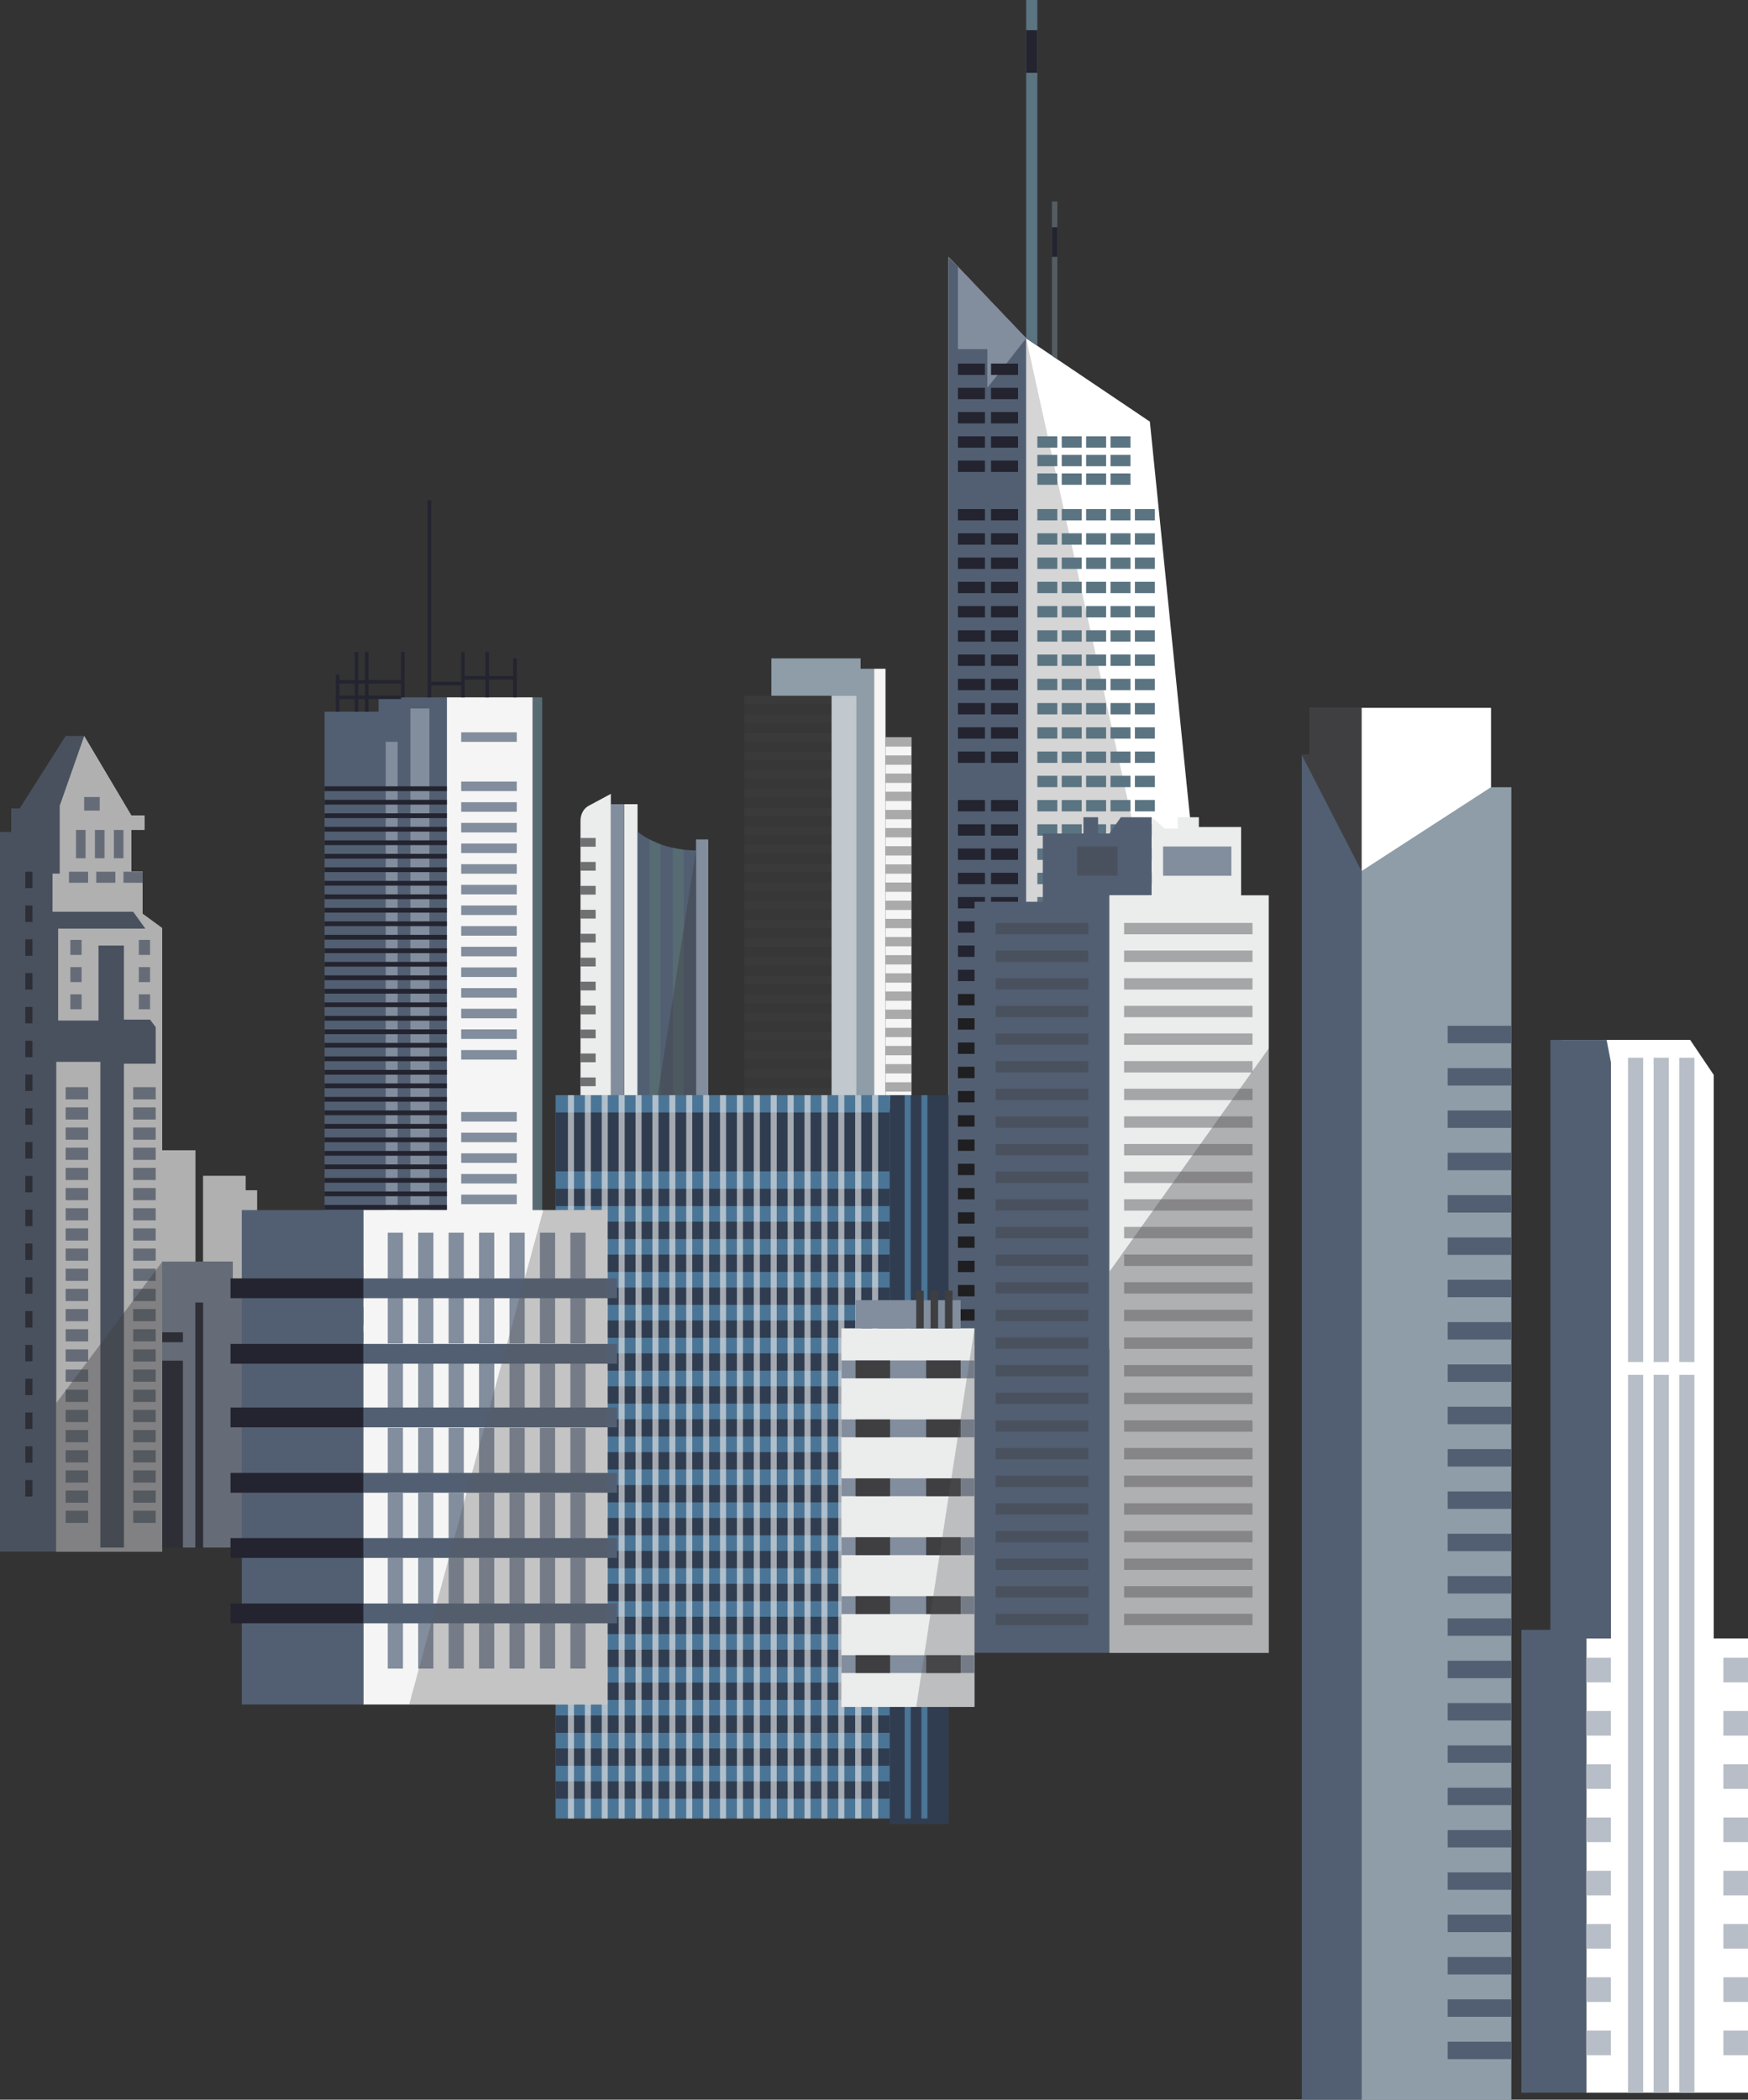 <svg xmlns="http://www.w3.org/2000/svg" viewBox="0 0 2762.1 3317.3"><rect x="0" y="0" width="2762.1" height="3317.3" fill="#333333" stroke="none"/><defs><style>.cls-1{isolation:isolate;}.cls-2{fill:#fff;}.cls-3{fill:#afb0b2;opacity:0.52;}.cls-4{fill:#525f72;}.cls-5{fill:#828d9d;}.cls-6{fill:#5b7482;}.cls-11,.cls-7{fill:#3f3f41;}.cls-8{fill:#232430;}.cls-9{fill:#1f1e21;}.cls-10{fill:#545d63;}.cls-11,.cls-24,.cls-25{opacity:0.41;}.cls-11,.cls-23,.cls-24,.cls-25{mix-blend-mode:multiply;}.cls-12{fill:#f5f5f5;}.cls-13{fill:#8e9da7;}.cls-14{fill:#c1c8ce;}.cls-15,.cls-22{fill:#ebecec;}.cls-16{fill:#566c72;}.cls-17{fill:#6f7071;}.cls-18{fill:#858687;}.cls-19{fill:#2c1d39;}.cls-20{fill:#303d51;}.cls-21{fill:#4b7596;}.cls-22{opacity:0.62;}.cls-23,.cls-25{fill:#58595a;}.cls-23{opacity:0.31;}.cls-26{fill:#b8bec7;}</style></defs><title>03</title><g class="cls-1"><g id="Capa_2" data-name="Capa 2"><g id="_30" data-name="30"><polygon class="cls-2" points="1498.84 405.87 1498.84 2131.03 1965.54 2131.03 1816.95 666.14 1621.5 534.51 1498.84 405.87"/><polygon class="cls-3" points="1621.5 534.51 1972.6 2131.03 1621.5 2131.03 1621.5 534.51"/><polygon class="cls-4" points="1621.5 534.51 1621.5 2131.03 1498.84 2131.03 1498.84 405.87 1621.5 534.51"/><polygon class="cls-5" points="1513.65 421.4 1513.65 551.6 1560.17 551.6 1560.17 612.71 1621.5 534.51 1513.65 421.4"/><rect class="cls-6" x="1639.17" y="689.33" width="31.55" height="17.95"/><rect class="cls-6" x="1677.7" y="689.33" width="31.55" height="17.95"/><rect class="cls-6" x="1716.24" y="689.33" width="31.55" height="17.95"/><rect class="cls-6" x="1754.77" y="689.33" width="31.55" height="17.95"/><rect class="cls-6" x="1639.17" y="718.66" width="31.55" height="17.95"/><rect class="cls-6" x="1677.7" y="718.66" width="31.55" height="17.95"/><rect class="cls-6" x="1716.24" y="718.66" width="31.55" height="17.95"/><rect class="cls-6" x="1754.77" y="718.66" width="31.55" height="17.95"/><rect class="cls-6" x="1639.17" y="748" width="31.55" height="17.95"/><rect class="cls-6" x="1677.7" y="748" width="31.55" height="17.95"/><rect class="cls-6" x="1716.24" y="748" width="31.55" height="17.95"/><rect class="cls-6" x="1754.77" y="748" width="31.55" height="17.95"/><rect class="cls-6" x="1639.17" y="804.26" width="31.55" height="17.95"/><rect class="cls-6" x="1677.7" y="804.26" width="31.55" height="17.95"/><rect class="cls-6" x="1716.24" y="804.26" width="31.55" height="17.95"/><rect class="cls-6" x="1754.77" y="804.26" width="31.55" height="17.95"/><rect class="cls-6" x="1793.31" y="804.26" width="31.55" height="17.95"/><rect class="cls-6" x="1639.17" y="842.57" width="31.55" height="17.95"/><rect class="cls-6" x="1677.7" y="842.57" width="31.55" height="17.95"/><rect class="cls-6" x="1716.24" y="842.57" width="31.55" height="17.95"/><rect class="cls-6" x="1754.77" y="842.57" width="31.55" height="17.95"/><rect class="cls-6" x="1793.31" y="842.57" width="31.55" height="17.95"/><rect class="cls-6" x="1639.17" y="880.88" width="31.55" height="17.95"/><rect class="cls-6" x="1677.7" y="880.88" width="31.55" height="17.95"/><rect class="cls-6" x="1716.24" y="880.88" width="31.55" height="17.95"/><rect class="cls-6" x="1754.77" y="880.88" width="31.55" height="17.95"/><rect class="cls-6" x="1793.31" y="880.88" width="31.55" height="17.95"/><rect class="cls-6" x="1639.17" y="919.19" width="31.55" height="17.95"/><rect class="cls-6" x="1677.7" y="919.19" width="31.55" height="17.95"/><rect class="cls-6" x="1716.24" y="919.19" width="31.55" height="17.95"/><rect class="cls-6" x="1754.77" y="919.19" width="31.55" height="17.95"/><rect class="cls-6" x="1793.31" y="919.19" width="31.55" height="17.95"/><rect class="cls-6" x="1639.17" y="957.5" width="31.55" height="17.95"/><rect class="cls-6" x="1677.7" y="957.5" width="31.55" height="17.95"/><rect class="cls-6" x="1716.24" y="957.5" width="31.55" height="17.95"/><rect class="cls-6" x="1754.77" y="957.5" width="31.55" height="17.95"/><rect class="cls-6" x="1793.31" y="957.5" width="31.55" height="17.95"/><rect class="cls-6" x="1639.17" y="995.81" width="31.55" height="17.95"/><rect class="cls-6" x="1677.7" y="995.81" width="31.55" height="17.95"/><rect class="cls-6" x="1716.24" y="995.81" width="31.55" height="17.95"/><rect class="cls-6" x="1754.77" y="995.81" width="31.55" height="17.95"/><rect class="cls-6" x="1793.31" y="995.81" width="31.55" height="17.95"/><rect class="cls-6" x="1639.17" y="1034.12" width="31.55" height="17.95"/><rect class="cls-6" x="1677.7" y="1034.12" width="31.55" height="17.95"/><rect class="cls-6" x="1716.24" y="1034.12" width="31.55" height="17.95"/><rect class="cls-6" x="1754.77" y="1034.12" width="31.55" height="17.95"/><rect class="cls-6" x="1793.31" y="1034.12" width="31.55" height="17.95"/><rect class="cls-6" x="1639.17" y="1072.43" width="31.55" height="17.95"/><rect class="cls-6" x="1677.7" y="1072.43" width="31.55" height="17.95"/><rect class="cls-6" x="1716.24" y="1072.43" width="31.55" height="17.95"/><rect class="cls-6" x="1754.77" y="1072.43" width="31.55" height="17.95"/><rect class="cls-6" x="1793.31" y="1072.43" width="31.55" height="17.95"/><rect class="cls-6" x="1639.17" y="1110.74" width="31.55" height="17.95"/><rect class="cls-6" x="1677.7" y="1110.74" width="31.55" height="17.95"/><rect class="cls-6" x="1716.24" y="1110.74" width="31.55" height="17.95"/><rect class="cls-6" x="1754.77" y="1110.74" width="31.55" height="17.95"/><rect class="cls-6" x="1793.31" y="1110.74" width="31.55" height="17.95"/><rect class="cls-6" x="1639.17" y="1149.05" width="31.55" height="17.95"/><rect class="cls-6" x="1677.7" y="1149.05" width="31.55" height="17.95"/><rect class="cls-6" x="1716.24" y="1149.05" width="31.55" height="17.95"/><rect class="cls-6" x="1754.77" y="1149.05" width="31.55" height="17.95"/><rect class="cls-6" x="1793.31" y="1149.05" width="31.55" height="17.95"/><rect class="cls-6" x="1639.17" y="1187.36" width="31.55" height="17.95"/><rect class="cls-6" x="1677.7" y="1187.36" width="31.55" height="17.95"/><rect class="cls-6" x="1716.24" y="1187.36" width="31.55" height="17.95"/><rect class="cls-6" x="1754.77" y="1187.36" width="31.55" height="17.95"/><rect class="cls-6" x="1793.31" y="1187.36" width="31.55" height="17.95"/><rect class="cls-6" x="1639.17" y="1225.67" width="31.55" height="17.95"/><rect class="cls-6" x="1677.7" y="1225.67" width="31.55" height="17.95"/><rect class="cls-6" x="1716.24" y="1225.67" width="31.55" height="17.95"/><rect class="cls-6" x="1754.77" y="1225.67" width="31.55" height="17.95"/><rect class="cls-6" x="1793.31" y="1225.67" width="31.55" height="17.95"/><rect class="cls-6" x="1639.17" y="1263.98" width="31.55" height="17.95"/><rect class="cls-6" x="1677.7" y="1263.98" width="31.55" height="17.95"/><rect class="cls-6" x="1716.24" y="1263.98" width="31.55" height="17.95"/><rect class="cls-6" x="1754.77" y="1263.98" width="31.55" height="17.95"/><rect class="cls-6" x="1793.31" y="1263.98" width="31.55" height="17.95"/><rect class="cls-6" x="1639.17" y="1302.29" width="31.55" height="17.95"/><rect class="cls-6" x="1677.7" y="1302.29" width="31.55" height="17.95"/><rect class="cls-6" x="1716.24" y="1302.29" width="31.55" height="17.95"/><rect class="cls-6" x="1754.77" y="1302.29" width="31.55" height="17.95"/><rect class="cls-6" x="1793.31" y="1302.29" width="31.55" height="17.95"/><rect class="cls-6" x="1639.17" y="1340.6" width="31.55" height="17.95"/><rect class="cls-6" x="1677.7" y="1340.6" width="31.55" height="17.95"/><rect class="cls-6" x="1716.24" y="1340.6" width="31.55" height="17.95"/><rect class="cls-6" x="1754.77" y="1340.6" width="31.55" height="17.95"/><rect class="cls-6" x="1793.31" y="1340.6" width="31.55" height="17.95"/><rect class="cls-6" x="1639.17" y="1378.92" width="31.55" height="17.95"/><rect class="cls-6" x="1677.7" y="1378.92" width="31.55" height="17.95"/><rect class="cls-6" x="1716.24" y="1378.92" width="31.55" height="17.95"/><rect class="cls-6" x="1754.77" y="1378.92" width="31.55" height="17.95"/><rect class="cls-7" x="1793.31" y="1378.92" width="31.55" height="17.95"/><rect class="cls-6" x="1639.17" y="1417.23" width="31.55" height="17.95"/><rect class="cls-6" x="1677.7" y="1417.23" width="31.55" height="17.95"/><rect class="cls-6" x="1716.24" y="1417.23" width="31.55" height="17.95"/><rect class="cls-6" x="1754.77" y="1417.23" width="31.55" height="17.95"/><rect class="cls-7" x="1793.31" y="1417.23" width="31.55" height="17.95"/><rect class="cls-6" x="1639.17" y="1455.54" width="31.55" height="17.95"/><rect class="cls-6" x="1677.7" y="1455.54" width="31.55" height="17.95"/><rect class="cls-6" x="1716.24" y="1455.54" width="31.55" height="17.95"/><rect class="cls-6" x="1754.77" y="1455.54" width="31.55" height="17.95"/><rect class="cls-7" x="1793.31" y="1455.54" width="31.55" height="17.95"/><rect class="cls-6" x="1639.17" y="1493.85" width="31.55" height="17.95"/><rect class="cls-6" x="1677.7" y="1493.85" width="31.55" height="17.95"/><rect class="cls-6" x="1716.24" y="1493.85" width="31.55" height="17.95"/><rect class="cls-6" x="1754.77" y="1493.85" width="31.55" height="17.95"/><rect class="cls-7" x="1793.31" y="1493.85" width="31.55" height="17.95"/><rect class="cls-6" x="1639.17" y="1532.16" width="31.55" height="17.95"/><rect class="cls-6" x="1677.7" y="1532.16" width="31.55" height="17.95"/><rect class="cls-6" x="1716.24" y="1532.16" width="31.55" height="17.95"/><rect class="cls-6" x="1754.77" y="1532.16" width="31.55" height="17.95"/><rect class="cls-7" x="1793.31" y="1532.16" width="31.55" height="17.95"/><rect class="cls-7" x="1639.17" y="1570.47" width="31.55" height="17.95"/><rect class="cls-7" x="1677.7" y="1570.47" width="31.55" height="17.95"/><rect class="cls-7" x="1716.24" y="1570.47" width="31.55" height="17.95"/><rect class="cls-7" x="1754.77" y="1570.47" width="31.55" height="17.95"/><rect class="cls-7" x="1793.31" y="1570.47" width="31.55" height="17.95"/><rect class="cls-7" x="1639.17" y="1608.78" width="31.55" height="17.95"/><rect class="cls-7" x="1677.7" y="1608.78" width="31.55" height="17.95"/><rect class="cls-7" x="1716.24" y="1608.78" width="31.55" height="17.95"/><rect class="cls-7" x="1754.77" y="1608.78" width="31.55" height="17.95"/><rect class="cls-7" x="1793.31" y="1608.78" width="31.55" height="17.95"/><rect class="cls-7" x="1639.17" y="1647.09" width="31.55" height="17.95"/><rect class="cls-7" x="1677.7" y="1647.09" width="31.55" height="17.95"/><rect class="cls-7" x="1716.24" y="1647.09" width="31.55" height="17.95"/><rect class="cls-7" x="1754.77" y="1647.09" width="31.55" height="17.95"/><rect class="cls-7" x="1793.31" y="1647.09" width="31.55" height="17.95"/><rect class="cls-7" x="1639.17" y="1685.4" width="31.55" height="17.95"/><rect class="cls-7" x="1677.7" y="1685.4" width="31.55" height="17.95"/><rect class="cls-7" x="1716.24" y="1685.4" width="31.55" height="17.95"/><rect class="cls-7" x="1754.77" y="1685.4" width="31.55" height="17.95"/><rect class="cls-7" x="1793.31" y="1685.4" width="31.55" height="17.95"/><rect class="cls-7" x="1639.17" y="1723.71" width="31.55" height="17.95"/><rect class="cls-7" x="1677.7" y="1723.71" width="31.55" height="17.95"/><rect class="cls-7" x="1716.24" y="1723.71" width="31.55" height="17.95"/><rect class="cls-7" x="1754.77" y="1723.71" width="31.55" height="17.95"/><rect class="cls-7" x="1793.31" y="1723.71" width="31.55" height="17.95"/><rect class="cls-7" x="1639.17" y="1762.02" width="31.55" height="17.95"/><rect class="cls-7" x="1677.7" y="1762.02" width="31.55" height="17.95"/><rect class="cls-7" x="1716.24" y="1762.02" width="31.55" height="17.95"/><rect class="cls-7" x="1754.77" y="1762.02" width="31.55" height="17.95"/><rect class="cls-7" x="1793.31" y="1762.02" width="31.55" height="17.95"/><rect class="cls-7" x="1639.17" y="1800.33" width="31.55" height="17.95"/><rect class="cls-7" x="1677.7" y="1800.33" width="31.55" height="17.95"/><rect class="cls-7" x="1716.24" y="1800.33" width="31.55" height="17.95"/><rect class="cls-7" x="1754.77" y="1800.33" width="31.55" height="17.95"/><rect class="cls-7" x="1793.31" y="1800.33" width="31.55" height="17.95"/><rect class="cls-7" x="1639.17" y="1838.64" width="31.55" height="17.95"/><rect class="cls-7" x="1677.7" y="1838.64" width="31.55" height="17.95"/><rect class="cls-7" x="1716.24" y="1838.64" width="31.55" height="17.95"/><rect class="cls-7" x="1754.77" y="1838.64" width="31.55" height="17.95"/><rect class="cls-7" x="1793.31" y="1838.64" width="31.55" height="17.95"/><rect class="cls-7" x="1639.17" y="1876.95" width="31.55" height="17.95"/><rect class="cls-7" x="1677.7" y="1876.95" width="31.55" height="17.95"/><rect class="cls-7" x="1716.24" y="1876.95" width="31.55" height="17.95"/><rect class="cls-7" x="1754.77" y="1876.95" width="31.55" height="17.95"/><rect class="cls-7" x="1793.31" y="1876.95" width="31.55" height="17.95"/><rect class="cls-7" x="1639.17" y="1915.26" width="31.55" height="17.95"/><rect class="cls-7" x="1677.7" y="1915.26" width="31.55" height="17.95"/><rect class="cls-7" x="1716.24" y="1915.26" width="31.55" height="17.95"/><rect class="cls-7" x="1754.77" y="1915.26" width="31.55" height="17.95"/><rect class="cls-7" x="1793.31" y="1915.26" width="31.55" height="17.95"/><rect class="cls-7" x="1639.17" y="1953.57" width="31.55" height="17.95"/><rect class="cls-7" x="1677.7" y="1953.57" width="31.55" height="17.95"/><rect class="cls-7" x="1716.24" y="1953.57" width="31.55" height="17.95"/><rect class="cls-7" x="1754.77" y="1953.57" width="31.55" height="17.95"/><rect class="cls-7" x="1793.31" y="1953.57" width="31.55" height="17.95"/><rect class="cls-7" x="1639.17" y="1991.88" width="31.55" height="17.95"/><rect class="cls-7" x="1677.7" y="1991.88" width="31.55" height="17.95"/><rect class="cls-7" x="1716.24" y="1991.88" width="31.55" height="17.95"/><rect class="cls-7" x="1754.77" y="1991.88" width="31.55" height="17.95"/><rect class="cls-7" x="1793.31" y="1991.88" width="31.55" height="17.95"/><rect class="cls-7" x="1639.17" y="2030.19" width="31.55" height="17.95"/><rect class="cls-7" x="1677.7" y="2030.19" width="31.55" height="17.95"/><rect class="cls-7" x="1716.24" y="2030.19" width="31.55" height="17.95"/><rect class="cls-7" x="1754.77" y="2030.19" width="31.55" height="17.95"/><rect class="cls-7" x="1793.31" y="2030.19" width="31.55" height="17.95"/><rect class="cls-7" x="1639.17" y="2068.5" width="31.55" height="17.95"/><rect class="cls-7" x="1677.7" y="2068.5" width="31.55" height="17.95"/><rect class="cls-7" x="1716.24" y="2068.5" width="31.55" height="17.95"/><rect class="cls-7" x="1754.77" y="2068.5" width="31.55" height="17.95"/><rect class="cls-7" x="1793.31" y="2068.5" width="31.55" height="17.95"/><rect class="cls-8" x="1513.65" y="574.4" width="42.7" height="17.95"/><rect class="cls-8" x="1565.97" y="574.4" width="42.7" height="17.95"/><rect class="cls-8" x="1513.65" y="612.71" width="42.7" height="17.95"/><rect class="cls-8" x="1565.97" y="612.71" width="42.7" height="17.95"/><rect class="cls-8" x="1513.65" y="651.02" width="42.7" height="17.95"/><rect class="cls-8" x="1565.97" y="651.02" width="42.7" height="17.95"/><rect class="cls-8" x="1513.65" y="689.33" width="42.7" height="17.95"/><rect class="cls-8" x="1565.97" y="689.33" width="42.7" height="17.95"/><rect class="cls-8" x="1513.65" y="727.64" width="42.7" height="17.95"/><rect class="cls-8" x="1565.97" y="727.64" width="42.7" height="17.95"/><rect class="cls-8" x="1513.65" y="804.26" width="42.7" height="17.95"/><rect class="cls-8" x="1565.97" y="804.26" width="42.7" height="17.95"/><rect class="cls-8" x="1513.65" y="842.57" width="42.7" height="17.95"/><rect class="cls-8" x="1565.97" y="842.57" width="42.7" height="17.95"/><rect class="cls-8" x="1513.65" y="880.88" width="42.7" height="17.95"/><rect class="cls-8" x="1565.97" y="880.88" width="42.7" height="17.95"/><rect class="cls-8" x="1513.65" y="919.19" width="42.7" height="17.95"/><rect class="cls-8" x="1565.97" y="919.19" width="42.7" height="17.95"/><rect class="cls-8" x="1513.65" y="957.5" width="42.7" height="17.95"/><rect class="cls-8" x="1565.97" y="957.5" width="42.7" height="17.95"/><rect class="cls-8" x="1513.65" y="995.81" width="42.7" height="17.95"/><rect class="cls-8" x="1565.97" y="995.81" width="42.7" height="17.95"/><rect class="cls-8" x="1513.65" y="1034.12" width="42.7" height="17.95"/><rect class="cls-8" x="1565.97" y="1034.12" width="42.7" height="17.95"/><rect class="cls-8" x="1513.65" y="1072.43" width="42.7" height="17.95"/><rect class="cls-8" x="1565.97" y="1072.43" width="42.7" height="17.95"/><rect class="cls-8" x="1513.65" y="1110.74" width="42.7" height="17.95"/><rect class="cls-8" x="1565.97" y="1110.74" width="42.7" height="17.95"/><rect class="cls-8" x="1513.65" y="1149.05" width="42.7" height="17.95"/><rect class="cls-8" x="1565.97" y="1149.05" width="42.7" height="17.95"/><rect class="cls-8" x="1513.65" y="1187.36" width="42.7" height="17.95"/><rect class="cls-8" x="1565.97" y="1187.36" width="42.7" height="17.95"/><rect class="cls-8" x="1513.65" y="1263.98" width="42.7" height="17.95"/><rect class="cls-8" x="1565.97" y="1263.98" width="42.7" height="17.95"/><rect class="cls-8" x="1513.65" y="1302.29" width="42.7" height="17.95"/><rect class="cls-8" x="1565.97" y="1302.29" width="42.7" height="17.95"/><rect class="cls-8" x="1513.65" y="1340.6" width="42.7" height="17.95"/><rect class="cls-8" x="1565.97" y="1340.6" width="42.7" height="17.95"/><rect class="cls-8" x="1513.65" y="1378.92" width="42.7" height="17.95"/><rect class="cls-8" x="1565.97" y="1378.92" width="42.7" height="17.95"/><rect class="cls-8" x="1513.65" y="1417.23" width="42.7" height="17.95"/><rect class="cls-8" x="1565.97" y="1417.23" width="42.7" height="17.95"/><rect class="cls-8" x="1513.65" y="1455.54" width="42.7" height="17.95"/><rect class="cls-8" x="1565.97" y="1455.54" width="42.7" height="17.95"/><rect class="cls-8" x="1513.65" y="1493.85" width="42.7" height="17.95"/><rect class="cls-8" x="1565.97" y="1493.85" width="42.7" height="17.95"/><rect class="cls-8" x="1513.65" y="1532.16" width="42.7" height="17.95"/><rect class="cls-8" x="1565.97" y="1532.16" width="42.7" height="17.95"/><rect class="cls-9" x="1513.65" y="1570.47" width="42.7" height="17.95"/><rect class="cls-9" x="1565.97" y="1570.47" width="42.7" height="17.95"/><rect class="cls-9" x="1513.65" y="1608.78" width="42.7" height="17.95"/><rect class="cls-9" x="1565.97" y="1608.78" width="42.7" height="17.95"/><rect class="cls-9" x="1513.65" y="1647.09" width="42.7" height="17.95"/><rect class="cls-9" x="1565.97" y="1647.09" width="42.7" height="17.95"/><rect class="cls-9" x="1513.65" y="1685.4" width="42.7" height="17.95"/><rect class="cls-9" x="1565.97" y="1685.4" width="42.7" height="17.95"/><rect class="cls-9" x="1513.65" y="1723.71" width="42.7" height="17.95"/><rect class="cls-9" x="1565.97" y="1723.71" width="42.7" height="17.95"/><rect class="cls-9" x="1513.65" y="1762.02" width="42.7" height="17.95"/><rect class="cls-9" x="1565.97" y="1762.02" width="42.7" height="17.95"/><rect class="cls-9" x="1513.65" y="1800.33" width="42.7" height="17.95"/><rect class="cls-9" x="1565.97" y="1800.33" width="42.7" height="17.95"/><rect class="cls-9" x="1513.65" y="1838.64" width="42.7" height="17.95"/><rect class="cls-9" x="1565.97" y="1838.64" width="42.7" height="17.95"/><rect class="cls-9" x="1513.65" y="1876.95" width="42.7" height="17.95"/><rect class="cls-9" x="1565.97" y="1876.95" width="42.7" height="17.95"/><rect class="cls-9" x="1513.65" y="1915.26" width="42.7" height="17.95"/><rect class="cls-9" x="1565.97" y="1915.26" width="42.7" height="17.95"/><rect class="cls-9" x="1513.65" y="1953.57" width="42.7" height="17.95"/><rect class="cls-9" x="1565.97" y="1953.57" width="42.7" height="17.95"/><rect class="cls-9" x="1513.65" y="1991.88" width="42.7" height="17.95"/><rect class="cls-9" x="1565.97" y="1991.88" width="42.7" height="17.95"/><rect class="cls-9" x="1513.65" y="2030.19" width="42.7" height="17.95"/><rect class="cls-9" x="1565.97" y="2030.19" width="42.7" height="17.95"/><rect class="cls-9" x="1513.65" y="2068.5" width="42.7" height="17.95"/><rect class="cls-9" x="1565.97" y="2068.5" width="42.7" height="17.95"/><rect class="cls-9" x="1513.65" y="2106.81" width="42.7" height="17.95"/><rect class="cls-9" x="1565.97" y="2106.81" width="42.7" height="17.95"/><polygon class="cls-6" points="1639.17 0 1621.5 0 1621.5 534.51 1639.17 546.4 1639.17 0"/><polygon class="cls-10" points="1662.2 318.34 1670.72 318.34 1670.72 567.65 1662.2 561.92 1662.2 318.34"/><rect class="cls-8" x="1621.5" y="47.69" width="17.67" height="67.41"/><rect class="cls-8" x="1662.2" y="358.98" width="8.52" height="46.88"/></g><g id="_29" data-name="29"><rect class="cls-11" x="1176.28" y="1099.22" width="137.71" height="644.27"/><rect class="cls-12" x="1399.23" y="1164.79" width="40.98" height="588.53"/><rect class="cls-11" x="1176.28" y="1099.22" width="137.71" height="13.11"/><rect class="cls-11" x="1176.28" y="1128.72" width="137.71" height="13.11"/><rect class="cls-11" x="1176.28" y="1158.23" width="137.71" height="13.11"/><rect class="cls-11" x="1176.28" y="1187.74" width="137.71" height="13.11"/><rect class="cls-11" x="1176.28" y="1217.25" width="137.71" height="13.11"/><rect class="cls-11" x="1176.28" y="1246.76" width="137.71" height="13.11"/><rect class="cls-11" x="1176.28" y="1276.27" width="137.71" height="13.11"/><rect class="cls-11" x="1176.28" y="1305.78" width="137.71" height="13.11"/><rect class="cls-11" x="1176.28" y="1335.28" width="137.71" height="13.11"/><rect class="cls-11" x="1176.28" y="1364.79" width="137.71" height="13.11"/><rect class="cls-11" x="1176.28" y="1394.3" width="137.71" height="13.11"/><rect class="cls-11" x="1176.28" y="1423.81" width="137.71" height="13.11"/><rect class="cls-11" x="1176.28" y="1453.32" width="137.71" height="13.11"/><rect class="cls-11" x="1176.28" y="1482.83" width="137.71" height="13.11"/><rect class="cls-11" x="1176.28" y="1512.34" width="137.71" height="13.11"/><rect class="cls-11" x="1176.28" y="1541.84" width="137.71" height="13.11"/><rect class="cls-11" x="1176.28" y="1571.35" width="137.71" height="13.11"/><rect class="cls-11" x="1176.28" y="1600.86" width="137.71" height="13.11"/><rect class="cls-11" x="1176.28" y="1630.37" width="137.71" height="13.11"/><rect class="cls-11" x="1176.28" y="1659.88" width="137.71" height="13.11"/><rect class="cls-11" x="1176.28" y="1689.39" width="137.71" height="13.11"/><rect class="cls-11" x="1176.28" y="1718.9" width="137.71" height="13.11"/><rect class="cls-12" x="1381.2" y="1056.59" width="18.03" height="686.89"/><rect class="cls-11" x="1399.23" y="1164.79" width="40.98" height="14.75"/><rect class="cls-11" x="1399.23" y="1193.48" width="40.98" height="14.75"/><rect class="cls-11" x="1399.23" y="1222.17" width="40.98" height="14.75"/><rect class="cls-11" x="1399.23" y="1250.86" width="40.98" height="14.75"/><rect class="cls-11" x="1399.23" y="1279.55" width="40.98" height="14.75"/><rect class="cls-11" x="1399.23" y="1308.23" width="40.98" height="14.75"/><rect class="cls-11" x="1399.23" y="1336.92" width="40.98" height="14.75"/><rect class="cls-11" x="1399.23" y="1365.61" width="40.98" height="14.75"/><rect class="cls-11" x="1399.23" y="1394.3" width="40.98" height="14.75"/><rect class="cls-11" x="1399.23" y="1422.99" width="40.98" height="14.75"/><rect class="cls-11" x="1399.23" y="1451.68" width="40.98" height="14.75"/><rect class="cls-11" x="1399.23" y="1480.37" width="40.98" height="14.75"/><rect class="cls-11" x="1399.23" y="1509.06" width="40.98" height="14.75"/><rect class="cls-11" x="1399.23" y="1537.75" width="40.98" height="14.75"/><rect class="cls-11" x="1399.23" y="1566.43" width="40.98" height="14.75"/><rect class="cls-11" x="1399.23" y="1595.12" width="40.98" height="14.75"/><rect class="cls-11" x="1399.23" y="1623.81" width="40.98" height="14.75"/><rect class="cls-11" x="1399.23" y="1652.5" width="40.98" height="14.75"/><rect class="cls-11" x="1399.23" y="1681.19" width="40.98" height="14.75"/><rect class="cls-11" x="1399.23" y="1709.88" width="40.98" height="14.75"/><rect class="cls-11" x="1399.23" y="1738.57" width="40.98" height="14.75"/><polygon class="cls-13" points="1218.9 1099.22 1218.9 1040.2 1359.89 1040.2 1359.89 1056.59 1381.2 1056.59 1381.2 1743.49 1353.33 1743.49 1353.33 1099.22 1218.9 1099.22"/><rect class="cls-14" x="1313.99" y="1099.22" width="39.34" height="644.27"/></g><g id="_28" data-name="28"><rect class="cls-15" x="986.31" y="1270.55" width="21.09" height="567.33"/><rect class="cls-5" x="965.22" y="1270.55" width="21.09" height="567.33"/><path class="cls-15" d="M965.22,1254.24l-35.29,19c-7.7,4.14-12.66,13.27-12.66,23.32v541.34h48Z"/><path class="cls-4" d="M1007.4,1313.94s33.08,29.6,92.41,29.6v494.34H1007.4Z"/><rect class="cls-5" x="1099.81" y="1326.24" width="19.39" height="511.64"/><path class="cls-16" d="M1026.33,1837.88h17.31v-504a145.52,145.52,0,0,1-17.31-7.6Z"/><path class="cls-16" d="M1063.11,1837.88h17.3V1342.42a164.33,164.33,0,0,1-17.3-2.92Z"/><rect class="cls-17" x="917.27" y="1323.95" width="23.97" height="13.8"/><rect class="cls-17" x="917.27" y="1361.79" width="23.97" height="13.8"/><rect class="cls-17" x="917.27" y="1399.63" width="23.97" height="13.8"/><rect class="cls-17" x="917.27" y="1437.46" width="23.97" height="13.8"/><rect class="cls-17" x="917.27" y="1475.3" width="23.97" height="13.8"/><rect class="cls-17" x="917.27" y="1513.13" width="23.97" height="13.8"/><rect class="cls-17" x="917.27" y="1550.97" width="23.97" height="13.8"/><rect class="cls-17" x="917.27" y="1588.8" width="23.97" height="13.8"/><rect class="cls-17" x="917.27" y="1626.64" width="23.97" height="13.8"/><rect class="cls-17" x="917.27" y="1664.48" width="23.97" height="13.8"/><rect class="cls-17" x="917.27" y="1702.31" width="23.97" height="13.8"/><rect class="cls-17" x="917.27" y="1740.15" width="23.97" height="13.8"/><rect class="cls-17" x="917.27" y="1777.98" width="23.97" height="13.8"/><polygon class="cls-11" points="1099.81 1343.01 1026.33 1812.82 1099.81 1812.82 1099.81 1343.01"/></g><g id="_27" data-name="27"><polygon class="cls-4" points="706.15 1101.78 598.22 1101.78 598.22 1124.37 512.88 1124.37 512.88 2000.38 706.15 2000.38 706.15 1101.78"/><rect class="cls-12" x="706.15" y="1101.78" width="135.54" height="898.6"/><rect class="cls-5" x="728.74" y="1157" width="87.85" height="15.06"/><rect class="cls-5" x="728.74" y="1234.81" width="87.85" height="15.06"/><rect class="cls-5" x="728.74" y="1267.44" width="87.85" height="15.06"/><rect class="cls-5" x="728.74" y="1300.07" width="87.85" height="15.06"/><rect class="cls-5" x="728.74" y="1332.7" width="87.85" height="15.06"/><rect class="cls-5" x="728.74" y="1365.33" width="87.85" height="15.06"/><rect class="cls-5" x="728.74" y="1397.96" width="87.85" height="15.06"/><rect class="cls-5" x="728.74" y="1430.59" width="87.85" height="15.06"/><rect class="cls-5" x="728.74" y="1463.22" width="87.85" height="15.06"/><rect class="cls-5" x="728.74" y="1495.85" width="87.85" height="15.06"/><rect class="cls-5" x="728.74" y="1528.49" width="87.85" height="15.06"/><rect class="cls-5" x="728.74" y="1561.12" width="87.85" height="15.06"/><rect class="cls-5" x="728.74" y="1593.75" width="87.85" height="15.06"/><rect class="cls-5" x="728.74" y="1626.38" width="87.85" height="15.06"/><rect class="cls-5" x="728.74" y="1659.01" width="87.85" height="15.06"/><rect class="cls-5" x="728.74" y="1756.9" width="87.85" height="15.06"/><rect class="cls-5" x="728.74" y="1789.53" width="87.85" height="15.06"/><rect class="cls-5" x="728.74" y="1822.16" width="87.85" height="15.06"/><rect class="cls-5" x="728.74" y="1854.79" width="87.85" height="15.06"/><rect class="cls-5" x="728.74" y="1887.42" width="87.85" height="15.06"/><rect class="cls-18" x="728.74" y="1920.06" width="87.85" height="15.06"/><rect class="cls-18" x="728.74" y="1952.69" width="87.85" height="15.06"/><rect class="cls-16" x="841.69" y="1101.78" width="15.06" height="898.6"/><rect class="cls-5" x="648.42" y="1119.35" width="30.12" height="860.95"/><rect class="cls-5" x="609.51" y="1172.06" width="18.83" height="808.24"/><rect class="cls-8" x="512.88" y="1242.34" width="193.27" height="7.53"/><rect class="cls-8" x="512.88" y="1263.67" width="193.27" height="7.53"/><rect class="cls-8" x="512.88" y="1285.01" width="193.27" height="7.53"/><rect class="cls-8" x="512.88" y="1306.35" width="193.27" height="7.53"/><rect class="cls-8" x="512.88" y="1327.68" width="193.27" height="7.53"/><rect class="cls-8" x="512.88" y="1349.02" width="193.27" height="7.53"/><rect class="cls-8" x="512.88" y="1370.35" width="193.27" height="7.53"/><rect class="cls-8" x="512.88" y="1391.69" width="193.27" height="7.53"/><rect class="cls-8" x="512.88" y="1413.02" width="193.27" height="7.53"/><rect class="cls-8" x="512.88" y="1434.36" width="193.27" height="7.53"/><rect class="cls-8" x="512.88" y="1455.69" width="193.27" height="7.53"/><rect class="cls-8" x="512.88" y="1477.03" width="193.27" height="7.53"/><rect class="cls-8" x="512.88" y="1498.37" width="193.27" height="7.53"/><rect class="cls-8" x="512.88" y="1519.7" width="193.27" height="7.53"/><rect class="cls-8" x="512.88" y="1541.04" width="193.27" height="7.53"/><rect class="cls-8" x="512.88" y="1562.37" width="193.27" height="7.53"/><rect class="cls-8" x="512.88" y="1583.71" width="193.27" height="7.53"/><rect class="cls-8" x="512.88" y="1605.04" width="193.27" height="7.53"/><rect class="cls-8" x="512.88" y="1626.38" width="193.27" height="7.53"/><rect class="cls-8" x="512.88" y="1647.71" width="193.27" height="7.53"/><rect class="cls-8" x="512.88" y="1669.05" width="193.27" height="7.53"/><rect class="cls-8" x="512.88" y="1690.38" width="193.27" height="7.53"/><rect class="cls-8" x="512.88" y="1711.72" width="193.27" height="7.53"/><rect class="cls-8" x="512.88" y="1733.06" width="193.27" height="7.53"/><rect class="cls-8" x="512.88" y="1754.39" width="193.27" height="7.53"/><rect class="cls-8" x="512.88" y="1775.73" width="193.27" height="7.53"/><rect class="cls-8" x="512.88" y="1797.06" width="193.27" height="7.53"/><rect class="cls-8" x="512.88" y="1818.4" width="193.27" height="7.53"/><rect class="cls-8" x="512.88" y="1839.73" width="193.27" height="7.53"/><rect class="cls-8" x="512.88" y="1861.07" width="193.27" height="7.53"/><rect class="cls-8" x="512.88" y="1882.4" width="193.27" height="7.53"/><rect class="cls-8" x="512.88" y="1903.74" width="193.27" height="7.53"/><rect class="cls-17" x="512.88" y="1925.08" width="193.27" height="7.53"/><rect class="cls-17" x="512.88" y="1946.41" width="193.27" height="7.53"/><rect class="cls-17" x="512.88" y="1967.75" width="193.27" height="7.53"/><rect class="cls-17" x="512.88" y="1989.08" width="193.27" height="7.53"/><rect class="cls-8" x="728.74" y="1030.14" width="5.61" height="71.64"/><rect class="cls-8" x="633.77" y="1030.14" width="5.61" height="71.64"/><rect class="cls-8" x="576.65" y="1030.14" width="5.61" height="94.23"/><rect class="cls-8" x="560.51" y="1030.14" width="5.61" height="94.23"/><rect class="cls-8" x="530.71" y="1065.96" width="5.61" height="58.41"/><rect class="cls-8" x="675.74" y="790.49" width="5.61" height="311.29"/><rect class="cls-8" x="767.06" y="1030.14" width="5.61" height="71.64"/><rect class="cls-8" x="810.98" y="1040.07" width="5.61" height="61.7"/><rect class="cls-8" x="530.3" y="1098.84" width="103.47" height="5.61"/><rect class="cls-8" x="530.3" y="1074.45" width="103.47" height="5.61"/><rect class="cls-8" x="731.55" y="1068.12" width="82.24" height="5.61"/><rect class="cls-8" x="678.54" y="1077.25" width="53.01" height="5.61"/></g><g id="_26" data-name="26"><polygon class="cls-4" points="133.07 1162.91 103.75 1162.91 31.12 1277.47 17.79 1277.47 17.79 1314.52 0 1314.52 0 2451.28 256.32 2451.28 256.32 1993.3 308.65 1993.3 308.65 1817.41 256.32 1817.41 256.32 1466.37 225.35 1443.64 225.35 1377.25 207.49 1377.25 207.49 1311.05 228.33 1311.05 228.33 1288.32 207.49 1288.32 133.07 1162.91"/><polygon class="cls-2" points="622.78 2444.99 622.78 2072.4 602.15 2052.71 558.3 2052.71 529.93 2013.13 434.5 2013.13 434.5 1984.09 406.13 1984.09 406.13 1880.55 388.08 1880.55 388.08 1857.82 321.02 1857.82 321.02 1993.3 367.44 1993.3 367.44 2035.86 452.56 2035.86 471.9 2064.91 471.9 2444.99 622.78 2444.99"/><polygon class="cls-5" points="367.44 1993.3 256.32 1993.3 256.32 2444.99 471.9 2444.99 471.9 2064.91 452.56 2035.86 367.44 2035.86 367.44 1993.3"/><rect class="cls-19" x="557.22" y="2064.9" width="41.43" height="28.05"/><rect class="cls-19" x="557.22" y="2104.95" width="41.43" height="15.71"/><rect class="cls-19" x="557.22" y="2135.18" width="14.17" height="309.81"/><rect class="cls-19" x="584.47" y="2135.18" width="14.17" height="309.81"/><rect class="cls-19" x="498.35" y="2064.9" width="41.43" height="28.05"/><rect class="cls-19" x="498.35" y="2104.95" width="41.43" height="15.71"/><rect class="cls-19" x="498.35" y="2135.18" width="14.17" height="309.81"/><rect class="cls-19" x="525.6" y="2135.18" width="14.17" height="309.81"/><rect class="cls-8" x="308.65" y="2057.88" width="12.37" height="387.11"/><rect class="cls-8" x="442.75" y="2064.9" width="14.17" height="28.05"/><rect class="cls-8" x="442.75" y="2112.8" width="14.17" height="15.24"/><rect class="cls-8" x="442.75" y="2144.2" width="14.17" height="300.79"/><rect class="cls-8" x="256.32" y="2104.95" width="32.71" height="15.71"/><rect class="cls-8" x="256.32" y="2149.7" width="32.71" height="295.29"/><polygon class="cls-5" points="449.83 2013.13 449.83 1972.72 471.9 1972.72 471.9 1951.26 512.52 1951.26 512.52 1927.27 525.6 1927.27 525.6 1961.36 546.23 1961.36 546.23 2035.86 529.93 2013.13 449.83 2013.13"/><polygon class="cls-2" points="308.65 1993.3 308.65 1817.41 256.32 1817.41 256.32 1466.37 225.35 1443.64 225.35 1377.25 207.49 1377.25 207.49 1311.05 228.33 1311.05 228.33 1288.32 207.49 1288.32 133.07 1162.91 94.37 1273.06 94.37 1380.22 83 1380.22 83 1440.5 210.46 1440.5 229.72 1467.18 91.89 1467.18 91.89 1612.42 155.62 1612.42 155.62 1493.86 195.82 1493.86 195.82 1610.94 237.13 1610.94 246.03 1622.8 246.03 1680.6 195.82 1680.6 195.82 2444.99 158.58 2444.99 158.58 1677.63 88.92 1677.63 88.92 2451.28 256.32 2451.28 256.32 1993.3 308.65 1993.3"/><rect class="cls-5" x="103.75" y="1717.65" width="35.57" height="19.27"/><rect class="cls-5" x="103.75" y="1749.52" width="35.57" height="19.27"/><rect class="cls-5" x="103.75" y="1781.38" width="35.57" height="19.27"/><rect class="cls-5" x="103.75" y="1813.25" width="35.57" height="19.27"/><rect class="cls-5" x="103.75" y="1845.11" width="35.57" height="19.27"/><rect class="cls-5" x="103.75" y="1876.98" width="35.57" height="19.27"/><rect class="cls-5" x="103.75" y="1908.84" width="35.57" height="19.27"/><rect class="cls-5" x="103.75" y="1940.71" width="35.57" height="19.27"/><rect class="cls-5" x="103.75" y="1972.57" width="35.57" height="19.27"/><rect class="cls-5" x="103.75" y="2004.44" width="35.57" height="19.27"/><rect class="cls-5" x="103.75" y="2036.3" width="35.57" height="19.27"/><rect class="cls-5" x="103.75" y="2068.17" width="35.57" height="19.27"/><rect class="cls-5" x="103.75" y="2100.03" width="35.57" height="19.27"/><rect class="cls-5" x="103.75" y="2131.89" width="35.57" height="19.27"/><rect class="cls-5" x="103.75" y="2163.76" width="35.57" height="19.27"/><rect class="cls-5" x="103.75" y="2195.62" width="35.57" height="19.27"/><rect class="cls-5" x="103.75" y="2227.49" width="35.57" height="19.27"/><rect class="cls-5" x="103.75" y="2259.35" width="35.57" height="19.27"/><rect class="cls-5" x="103.75" y="2291.22" width="35.57" height="19.27"/><rect class="cls-5" x="103.75" y="2323.08" width="35.57" height="19.27"/><rect class="cls-5" x="103.75" y="2354.95" width="35.57" height="19.27"/><rect class="cls-5" x="103.75" y="2386.81" width="35.57" height="19.27"/><rect class="cls-5" x="210.46" y="1717.65" width="35.57" height="19.27"/><rect class="cls-5" x="210.46" y="1749.52" width="35.57" height="19.27"/><rect class="cls-5" x="210.46" y="1781.38" width="35.57" height="19.27"/><rect class="cls-5" x="210.46" y="1813.25" width="35.57" height="19.27"/><rect class="cls-5" x="210.46" y="1845.11" width="35.57" height="19.27"/><rect class="cls-5" x="210.46" y="1876.98" width="35.57" height="19.27"/><rect class="cls-5" x="210.46" y="1908.84" width="35.57" height="19.27"/><rect class="cls-5" x="210.46" y="1940.71" width="35.57" height="19.27"/><rect class="cls-5" x="210.46" y="1972.57" width="35.57" height="19.27"/><rect class="cls-5" x="210.46" y="2004.44" width="35.57" height="19.27"/><rect class="cls-5" x="210.46" y="2036.3" width="35.57" height="19.27"/><rect class="cls-5" x="210.46" y="2068.17" width="35.57" height="19.27"/><rect class="cls-5" x="210.46" y="2100.03" width="35.57" height="19.27"/><rect class="cls-5" x="210.46" y="2131.89" width="35.57" height="19.27"/><rect class="cls-5" x="210.46" y="2163.76" width="35.57" height="19.27"/><rect class="cls-5" x="210.46" y="2195.62" width="35.57" height="19.27"/><rect class="cls-5" x="210.46" y="2227.49" width="35.57" height="19.27"/><rect class="cls-5" x="210.46" y="2259.35" width="35.57" height="19.27"/><rect class="cls-5" x="210.46" y="2291.22" width="35.57" height="19.27"/><rect class="cls-5" x="210.46" y="2323.08" width="35.57" height="19.27"/><rect class="cls-5" x="210.46" y="2354.95" width="35.57" height="19.27"/><rect class="cls-5" x="210.46" y="2386.81" width="35.57" height="19.27"/><rect class="cls-5" x="111.16" y="1484.96" width="17.79" height="23.71"/><rect class="cls-5" x="111.16" y="1527.94" width="17.79" height="23.71"/><rect class="cls-5" x="111.16" y="1570.92" width="17.79" height="23.71"/><rect class="cls-5" x="219.35" y="1484.96" width="17.79" height="23.71"/><rect class="cls-5" x="219.35" y="1527.94" width="17.79" height="23.71"/><rect class="cls-5" x="219.35" y="1570.92" width="17.79" height="23.71"/><rect class="cls-5" x="132.95" y="1259.25" width="24.63" height="21.44"/><rect class="cls-5" x="120.05" y="1311.26" width="15.18" height="44.71"/><rect class="cls-5" x="149.99" y="1311.26" width="15.18" height="44.71"/><rect class="cls-5" x="179.93" y="1311.26" width="15.18" height="44.71"/><rect class="cls-5" x="195.11" y="1377.25" width="30.24" height="17.49"/><rect class="cls-5" x="152.04" y="1377.25" width="30.24" height="17.49"/><rect class="cls-5" x="108.97" y="1377.25" width="30.24" height="17.49"/><rect class="cls-8" x="39.96" y="1377.25" width="11.36" height="25.98"/><rect class="cls-8" x="39.96" y="1430.65" width="11.36" height="25.98"/><rect class="cls-8" x="39.96" y="1484.05" width="11.36" height="25.98"/><rect class="cls-8" x="39.96" y="1537.44" width="11.36" height="25.98"/><rect class="cls-8" x="39.96" y="1590.84" width="11.36" height="25.98"/><rect class="cls-8" x="39.96" y="1644.24" width="11.36" height="25.98"/><rect class="cls-8" x="39.96" y="1697.64" width="11.36" height="25.98"/><rect class="cls-8" x="39.96" y="1751.04" width="11.36" height="25.98"/><rect class="cls-8" x="39.96" y="1804.44" width="11.36" height="25.98"/><rect class="cls-8" x="39.96" y="1857.84" width="11.36" height="25.98"/><rect class="cls-8" x="39.96" y="1911.24" width="11.36" height="25.98"/><rect class="cls-8" x="39.96" y="1964.64" width="11.36" height="25.98"/><rect class="cls-8" x="39.96" y="2018.04" width="11.36" height="25.98"/><rect class="cls-8" x="39.96" y="2071.44" width="11.36" height="25.98"/><rect class="cls-8" x="39.96" y="2124.84" width="11.36" height="25.98"/><rect class="cls-8" x="39.96" y="2178.23" width="11.36" height="25.98"/><rect class="cls-8" x="39.96" y="2231.63" width="11.36" height="25.98"/><rect class="cls-8" x="39.96" y="2285.03" width="11.36" height="25.98"/><rect class="cls-8" x="39.96" y="2338.43" width="11.36" height="25.98"/><polygon class="cls-11" points="256.44 2451.28 256.44 1993.3 89.04 2216.6 89.04 2451.28 256.44 2451.28"/><polygon class="cls-11" points="602.15 2052.71 558.3 2052.71 546.23 2035.86 546.23 1961.36 525.6 1961.36 525.6 1927.27 512.52 1927.27 512.52 1951.26 471.9 1951.26 471.9 1972.72 449.83 1972.72 449.83 2013.13 434.5 2013.13 434.5 1984.09 406.13 1984.09 406.13 1880.55 388.08 1880.55 388.08 1857.82 321.02 1857.82 321.02 1993.3 308.65 1993.3 308.65 1817.41 256.32 1817.41 256.32 1466.37 225.35 1443.64 225.35 1394.74 225.35 1377.25 207.49 1377.25 207.49 1311.05 228.33 1311.05 228.33 1288.32 207.49 1288.32 133.07 1162.91 103.75 1162.91 31.12 1277.47 17.79 1277.47 17.79 1314.52 0 1314.52 0 2451.28 88.92 2451.28 89.04 2451.28 256.32 2451.28 256.44 2451.28 256.44 2444.99 289.03 2444.99 308.65 2444.99 321.02 2444.99 442.75 2444.99 456.92 2444.99 471.9 2444.99 498.35 2444.99 512.52 2444.99 525.6 2444.99 539.78 2444.99 557.22 2444.99 571.39 2444.99 584.48 2444.99 598.65 2444.99 622.78 2444.99 622.78 2072.4 602.15 2052.71"/></g><g id="_25" data-name="25"><rect class="cls-20" x="1405.91" y="1730.27" width="93.1" height="1151.45"/><rect class="cls-21" x="877.85" y="1730.27" width="528.06" height="1142.84"/><rect class="cls-21" x="1429.52" y="1730.27" width="9.54" height="1142.84"/><rect class="cls-21" x="1455.91" y="1730.27" width="9.54" height="1142.84"/><rect class="cls-20" x="877.85" y="1757.65" width="528.06" height="93.1"/><rect class="cls-20" x="877.85" y="1878.14" width="528.06" height="27.41"/><rect class="cls-20" x="877.85" y="1930.15" width="528.06" height="27.41"/><rect class="cls-20" x="877.85" y="1982.17" width="528.06" height="27.41"/><rect class="cls-20" x="877.85" y="2034.18" width="528.06" height="27.41"/><rect class="cls-20" x="877.85" y="2086.2" width="528.06" height="27.41"/><rect class="cls-20" x="877.85" y="2138.21" width="528.06" height="27.41"/><rect class="cls-20" x="877.85" y="2190.22" width="528.06" height="27.41"/><rect class="cls-20" x="877.85" y="2242.24" width="528.06" height="27.41"/><rect class="cls-20" x="877.85" y="2294.25" width="528.06" height="27.41"/><rect class="cls-20" x="877.85" y="2346.27" width="528.06" height="27.41"/><rect class="cls-20" x="877.85" y="2398.28" width="528.06" height="27.41"/><rect class="cls-20" x="877.85" y="2450.29" width="528.06" height="27.41"/><rect class="cls-20" x="877.85" y="2502.31" width="528.06" height="27.41"/><rect class="cls-20" x="877.85" y="2554.32" width="528.06" height="27.41"/><rect class="cls-20" x="877.85" y="2606.34" width="528.06" height="27.41"/><rect class="cls-20" x="877.85" y="2658.35" width="528.06" height="27.41"/><rect class="cls-20" x="877.85" y="2710.36" width="528.06" height="27.41"/><rect class="cls-20" x="877.85" y="2762.38" width="528.06" height="27.41"/><rect class="cls-20" x="877.85" y="2814.39" width="528.06" height="27.41"/><rect class="cls-22" x="1378.03" y="1730.27" width="9.54" height="1142.84"/><rect class="cls-22" x="1351.33" y="1730.27" width="9.54" height="1142.84"/><rect class="cls-22" x="1324.63" y="1730.27" width="9.54" height="1142.84"/><rect class="cls-22" x="1297.93" y="1730.27" width="9.54" height="1142.84"/><rect class="cls-22" x="1271.23" y="1730.27" width="9.54" height="1142.84"/><rect class="cls-22" x="1244.53" y="1730.27" width="9.54" height="1142.84"/><rect class="cls-22" x="1217.83" y="1730.27" width="9.54" height="1142.84"/><rect class="cls-22" x="1191.13" y="1730.27" width="9.54" height="1142.84"/><rect class="cls-22" x="1164.43" y="1730.27" width="9.54" height="1142.84"/><rect class="cls-22" x="1137.73" y="1730.27" width="9.54" height="1142.84"/><rect class="cls-22" x="1111.03" y="1730.27" width="9.54" height="1142.84"/><rect class="cls-22" x="1084.33" y="1730.27" width="9.54" height="1142.84"/><rect class="cls-22" x="1057.63" y="1730.27" width="9.54" height="1142.84"/><rect class="cls-22" x="1030.93" y="1730.27" width="9.54" height="1142.84"/><rect class="cls-22" x="1004.23" y="1730.27" width="9.54" height="1142.84"/><rect class="cls-22" x="977.53" y="1730.27" width="9.54" height="1142.84"/><rect class="cls-22" x="950.83" y="1730.27" width="9.54" height="1142.84"/><rect class="cls-22" x="924.13" y="1730.27" width="9.54" height="1142.84"/><rect class="cls-22" x="897.43" y="1730.27" width="9.54" height="1142.84"/></g><g id="_24" data-name="24"><rect class="cls-12" x="574.16" y="1911.84" width="385.31" height="781.17"/><rect class="cls-4" x="382.04" y="1911.84" width="192.12" height="781.17"/><rect class="cls-5" x="901.25" y="1947.54" width="24.03" height="72.22"/><rect class="cls-5" x="901.25" y="2050.29" width="24.03" height="72.22"/><rect class="cls-5" x="901.25" y="2153.04" width="24.03" height="72.22"/><rect class="cls-5" x="901.25" y="2255.79" width="24.03" height="72.22"/><rect class="cls-5" x="901.25" y="2358.54" width="24.03" height="72.22"/><rect class="cls-5" x="901.25" y="2461.29" width="24.03" height="72.22"/><rect class="cls-5" x="901.25" y="2564.04" width="24.03" height="72.22"/><rect class="cls-5" x="853.16" y="1947.54" width="24.03" height="72.22"/><rect class="cls-5" x="853.16" y="2050.29" width="24.03" height="72.22"/><rect class="cls-5" x="853.16" y="2153.04" width="24.03" height="72.22"/><rect class="cls-5" x="853.16" y="2255.79" width="24.03" height="72.22"/><rect class="cls-5" x="853.16" y="2358.54" width="24.03" height="72.22"/><rect class="cls-5" x="853.16" y="2461.29" width="24.03" height="72.22"/><rect class="cls-5" x="853.16" y="2564.04" width="24.03" height="72.22"/><rect class="cls-5" x="805.07" y="1947.54" width="24.03" height="72.22"/><rect class="cls-5" x="805.07" y="2050.29" width="24.03" height="72.22"/><rect class="cls-5" x="805.07" y="2153.04" width="24.03" height="72.22"/><rect class="cls-5" x="805.07" y="2255.79" width="24.03" height="72.22"/><rect class="cls-5" x="805.07" y="2358.54" width="24.03" height="72.22"/><rect class="cls-5" x="805.07" y="2461.29" width="24.03" height="72.22"/><rect class="cls-5" x="805.07" y="2564.04" width="24.03" height="72.22"/><rect class="cls-5" x="756.97" y="1947.54" width="24.03" height="72.22"/><rect class="cls-5" x="756.97" y="2050.29" width="24.03" height="72.22"/><rect class="cls-5" x="756.97" y="2153.04" width="24.03" height="72.22"/><rect class="cls-5" x="756.97" y="2255.79" width="24.03" height="72.22"/><rect class="cls-5" x="756.97" y="2358.54" width="24.03" height="72.22"/><rect class="cls-5" x="756.97" y="2461.29" width="24.03" height="72.22"/><rect class="cls-5" x="756.97" y="2564.04" width="24.03" height="72.22"/><rect class="cls-5" x="708.88" y="1947.54" width="24.03" height="72.22"/><rect class="cls-5" x="708.88" y="2050.29" width="24.03" height="72.22"/><rect class="cls-5" x="708.88" y="2153.04" width="24.03" height="72.22"/><rect class="cls-5" x="708.88" y="2255.79" width="24.03" height="72.22"/><rect class="cls-5" x="708.88" y="2358.54" width="24.03" height="72.22"/><rect class="cls-5" x="708.88" y="2461.29" width="24.03" height="72.22"/><rect class="cls-5" x="708.88" y="2564.04" width="24.03" height="72.22"/><rect class="cls-5" x="660.79" y="1947.54" width="24.03" height="72.22"/><rect class="cls-5" x="660.79" y="2050.29" width="24.03" height="72.22"/><rect class="cls-5" x="660.79" y="2153.04" width="24.03" height="72.22"/><rect class="cls-5" x="660.79" y="2255.79" width="24.03" height="72.22"/><rect class="cls-5" x="660.79" y="2358.54" width="24.03" height="72.22"/><rect class="cls-5" x="660.79" y="2461.29" width="24.03" height="72.22"/><rect class="cls-5" x="660.79" y="2564.04" width="24.03" height="72.22"/><rect class="cls-5" x="612.7" y="1947.54" width="24.03" height="72.22"/><rect class="cls-5" x="612.7" y="2050.29" width="24.03" height="72.22"/><rect class="cls-5" x="612.7" y="2153.04" width="24.03" height="72.22"/><rect class="cls-5" x="612.7" y="2255.79" width="24.03" height="72.22"/><rect class="cls-5" x="612.7" y="2358.54" width="24.03" height="72.22"/><rect class="cls-5" x="612.7" y="2461.29" width="24.03" height="72.22"/><rect class="cls-5" x="612.7" y="2564.04" width="24.03" height="72.22"/><rect class="cls-4" x="574.16" y="2019.76" width="400.89" height="31.29"/><rect class="cls-4" x="574.16" y="2123.27" width="400.89" height="31.29"/><rect class="cls-4" x="574.16" y="2223.77" width="400.89" height="31.29"/><rect class="cls-4" x="574.16" y="2327.1" width="400.89" height="31.29"/><rect class="cls-4" x="574.16" y="2430.09" width="400.89" height="31.29"/><rect class="cls-4" x="574.16" y="2533.42" width="400.89" height="31.29"/><rect class="cls-8" x="364.23" y="2019.76" width="209.93" height="31.29"/><rect class="cls-8" x="364.23" y="2123.27" width="209.93" height="31.29"/><rect class="cls-8" x="364.23" y="2223.77" width="209.93" height="31.29"/><rect class="cls-8" x="364.23" y="2327.1" width="209.93" height="31.29"/><rect class="cls-8" x="364.23" y="2430.09" width="209.93" height="31.29"/><rect class="cls-8" x="364.23" y="2533.42" width="209.93" height="31.29"/><polygon class="cls-23" points="858.6 1911.27 646.55 2693.01 959.47 2693.01 959.47 1911.84 858.6 1911.27"/></g><g id="_23" data-name="23"><polygon class="cls-4" points="1539.93 2611.32 1539.93 1424.74 1647.8 1424.74 1647.8 1316.87 1712.01 1316.87 1712.01 1291.18 1735.13 1291.18 1735.13 1316.87 1753.1 1316.87 1771.08 1291.18 1819.88 1291.18 1819.88 1414.46 1753.1 1414.46 1753.1 2611.32 1539.93 2611.32"/><polygon class="cls-15" points="1753.1 2611.32 2004.8 2611.32 2004.8 1414.46 1961.14 1414.46 1961.14 1306.59 1894.36 1306.59 1894.36 1291.18 1860.97 1291.18 1860.97 1309.16 1840.43 1309.16 1819.88 1291.18 1819.88 1414.46 1753.1 1414.46 1753.1 2611.32"/><g class="cls-24"><rect class="cls-7" x="1776.22" y="1458.13" width="202.9" height="17.98"/><rect class="cls-7" x="1776.22" y="1501.79" width="202.9" height="17.98"/><rect class="cls-7" x="1776.22" y="1545.45" width="202.9" height="17.98"/><rect class="cls-7" x="1776.22" y="1589.11" width="202.9" height="17.98"/><rect class="cls-7" x="1776.22" y="1632.77" width="202.9" height="17.98"/><rect class="cls-7" x="1776.22" y="1676.44" width="202.9" height="17.98"/><rect class="cls-7" x="1776.22" y="1720.1" width="202.9" height="17.98"/><rect class="cls-7" x="1776.22" y="1763.76" width="202.9" height="17.98"/><rect class="cls-7" x="1776.22" y="1807.42" width="202.9" height="17.98"/><rect class="cls-7" x="1776.22" y="1851.08" width="202.9" height="17.98"/><rect class="cls-7" x="1776.22" y="1894.75" width="202.9" height="17.98"/><rect class="cls-7" x="1776.22" y="1938.41" width="202.9" height="17.98"/><rect class="cls-7" x="1776.22" y="1982.07" width="202.9" height="17.98"/><rect class="cls-7" x="1776.22" y="2025.73" width="202.9" height="17.98"/><rect class="cls-7" x="1776.22" y="2069.39" width="202.9" height="17.98"/><rect class="cls-7" x="1776.22" y="2113.06" width="202.9" height="17.98"/><rect class="cls-7" x="1776.22" y="2156.72" width="202.9" height="17.98"/><rect class="cls-7" x="1776.22" y="2200.38" width="202.9" height="17.98"/><rect class="cls-7" x="1776.22" y="2244.04" width="202.9" height="17.98"/><rect class="cls-7" x="1776.22" y="2287.7" width="202.9" height="17.98"/><rect class="cls-7" x="1776.22" y="2331.37" width="202.9" height="17.98"/><rect class="cls-7" x="1776.22" y="2375.03" width="202.9" height="17.98"/><rect class="cls-7" x="1776.22" y="2418.69" width="202.9" height="17.98"/><rect class="cls-7" x="1776.22" y="2462.35" width="202.9" height="17.98"/><rect class="cls-7" x="1776.22" y="2506.01" width="202.9" height="17.98"/><rect class="cls-7" x="1776.22" y="2549.68" width="202.9" height="17.98"/></g><rect class="cls-5" x="1837.86" y="1337.41" width="107.87" height="46.23"/><rect class="cls-11" x="1701.74" y="1337.41" width="64.21" height="46.23"/><rect class="cls-11" x="1573.32" y="1458.13" width="146.4" height="17.98"/><rect class="cls-11" x="1573.32" y="1501.79" width="146.4" height="17.98"/><rect class="cls-11" x="1573.32" y="1545.45" width="146.4" height="17.98"/><rect class="cls-11" x="1573.32" y="1589.11" width="146.4" height="17.98"/><rect class="cls-11" x="1573.32" y="1632.77" width="146.4" height="17.98"/><rect class="cls-11" x="1573.32" y="1676.44" width="146.4" height="17.98"/><rect class="cls-11" x="1573.32" y="1720.1" width="146.4" height="17.98"/><rect class="cls-11" x="1573.32" y="1763.76" width="146.4" height="17.98"/><rect class="cls-11" x="1573.32" y="1807.42" width="146.4" height="17.98"/><rect class="cls-11" x="1573.32" y="1851.08" width="146.4" height="17.98"/><rect class="cls-11" x="1573.32" y="1894.75" width="146.4" height="17.98"/><rect class="cls-11" x="1573.32" y="1938.41" width="146.4" height="17.98"/><rect class="cls-11" x="1573.32" y="1982.07" width="146.4" height="17.98"/><rect class="cls-11" x="1573.32" y="2025.73" width="146.4" height="17.98"/><rect class="cls-11" x="1573.32" y="2069.39" width="146.4" height="17.98"/><rect class="cls-11" x="1573.32" y="2113.06" width="146.4" height="17.98"/><rect class="cls-11" x="1573.32" y="2156.72" width="146.4" height="17.98"/><rect class="cls-11" x="1573.32" y="2200.38" width="146.4" height="17.98"/><rect class="cls-11" x="1573.32" y="2244.04" width="146.4" height="17.98"/><rect class="cls-11" x="1573.32" y="2287.7" width="146.4" height="17.98"/><rect class="cls-11" x="1573.32" y="2331.37" width="146.4" height="17.98"/><rect class="cls-11" x="1573.32" y="2375.03" width="146.4" height="17.98"/><rect class="cls-11" x="1573.32" y="2418.69" width="146.4" height="17.98"/><rect class="cls-11" x="1573.32" y="2462.35" width="146.4" height="17.98"/><rect class="cls-11" x="1573.32" y="2506.01" width="146.4" height="17.98"/><rect class="cls-11" x="1573.32" y="2549.68" width="146.4" height="17.98"/><polygon class="cls-25" points="2005.02 1655.94 1753.32 2008.8 1753.32 2611.32 2005.02 2611.32 2005.02 1655.94"/></g><g id="_22" data-name="22"><polygon class="cls-13" points="2388.19 3317.3 2388.19 1243.73 2355.95 1243.73 2355.95 1118.49 2151.38 1118.49 2151.38 3317.3 2388.19 3317.3"/><rect class="cls-4" x="2287.57" y="1620.72" width="100.61" height="27.51"/><rect class="cls-4" x="2287.57" y="1687.59" width="100.61" height="27.51"/><rect class="cls-4" x="2287.57" y="1754.47" width="100.61" height="27.51"/><rect class="cls-4" x="2287.57" y="1821.34" width="100.61" height="27.51"/><rect class="cls-4" x="2287.57" y="1888.22" width="100.61" height="27.51"/><rect class="cls-4" x="2287.57" y="1955.1" width="100.61" height="27.51"/><rect class="cls-4" x="2287.57" y="2021.97" width="100.61" height="27.51"/><rect class="cls-4" x="2287.57" y="2088.85" width="100.61" height="27.51"/><rect class="cls-4" x="2287.57" y="2155.72" width="100.61" height="27.51"/><rect class="cls-4" x="2287.57" y="2222.6" width="100.61" height="27.51"/><rect class="cls-4" x="2287.57" y="2289.47" width="100.61" height="27.51"/><rect class="cls-4" x="2287.57" y="2356.35" width="100.61" height="27.51"/><rect class="cls-4" x="2287.57" y="2423.22" width="100.61" height="27.51"/><rect class="cls-4" x="2287.57" y="2490.1" width="100.61" height="27.51"/><rect class="cls-4" x="2287.57" y="2556.97" width="100.61" height="27.51"/><rect class="cls-4" x="2287.57" y="2623.85" width="100.61" height="27.51"/><rect class="cls-4" x="2287.57" y="2690.72" width="100.61" height="27.51"/><rect class="cls-4" x="2287.57" y="2757.6" width="100.61" height="27.51"/><rect class="cls-4" x="2287.57" y="2824.47" width="100.61" height="27.51"/><rect class="cls-4" x="2287.57" y="2891.35" width="100.61" height="27.51"/><rect class="cls-4" x="2287.57" y="2958.23" width="100.61" height="27.51"/><rect class="cls-4" x="2287.57" y="3025.1" width="100.61" height="27.51"/><rect class="cls-4" x="2287.57" y="3091.98" width="100.61" height="27.51"/><rect class="cls-4" x="2287.57" y="3158.85" width="100.61" height="27.51"/><rect class="cls-4" x="2287.57" y="3225.73" width="100.61" height="27.51"/><polygon class="cls-2" points="2355.95 1243.73 2151.38 1376.22 2151.38 1118.49 2355.95 1118.49 2355.95 1243.73"/><polygon class="cls-4" points="2151.38 1118.49 2069.89 1118.49 2069.89 1192.86 2057.08 1192.86 2057.08 3317.3 2151.38 3317.3 2151.38 1118.49"/><polygon class="cls-7" points="2151.38 1376.22 2057.08 1192.86 2069.89 1192.86 2069.89 1118.49 2151.38 1118.49 2151.38 1376.22"/></g><g id="_21" data-name="21"><polygon class="cls-2" points="2467.57 1642.95 2467.57 1677.92 2545.43 1677.92 2545.43 2588.59 2506.5 2588.59 2506.5 3306.28 2762.1 3306.28 2762.1 2588.59 2707.93 2588.59 2707.93 1698.23 2670.69 1642.95 2467.57 1642.95"/><rect class="cls-26" x="2572.52" y="1671.15" width="23.99" height="480.72"/><rect class="cls-26" x="2572.52" y="2172.19" width="23.99" height="1134.1"/><rect class="cls-26" x="2613" y="1671.15" width="23.99" height="480.72"/><rect class="cls-26" x="2613" y="2172.19" width="23.99" height="1134.1"/><rect class="cls-26" x="2653.47" y="1671.15" width="23.99" height="480.72"/><rect class="cls-26" x="2653.47" y="2172.19" width="23.99" height="1134.1"/><polygon class="cls-4" points="2404.09 3306.28 2404.09 2575.04 2449.8 2575.04 2449.8 1642.95 2538.66 1642.95 2545.43 1677.92 2545.43 2588.59 2506.5 2588.59 2506.5 3306.28 2404.09 3306.28"/><rect class="cls-26" x="2506.5" y="2619.05" width="38.93" height="38.93"/><rect class="cls-26" x="2506.5" y="2703.21" width="38.93" height="38.93"/><rect class="cls-26" x="2506.5" y="2787.36" width="38.93" height="38.93"/><rect class="cls-26" x="2506.5" y="2871.52" width="38.93" height="38.93"/><rect class="cls-26" x="2506.5" y="2955.67" width="38.93" height="38.93"/><rect class="cls-26" x="2506.5" y="3039.83" width="38.93" height="38.93"/><rect class="cls-26" x="2506.5" y="3123.98" width="38.93" height="38.93"/><rect class="cls-26" x="2506.5" y="3208.14" width="38.93" height="38.93"/><rect class="cls-26" x="2723.16" y="2619.05" width="38.93" height="38.93"/><rect class="cls-26" x="2723.16" y="2703.21" width="38.93" height="38.93"/><rect class="cls-26" x="2723.16" y="2787.36" width="38.93" height="38.93"/><rect class="cls-26" x="2723.16" y="2871.52" width="38.93" height="38.93"/><rect class="cls-26" x="2723.16" y="2955.67" width="38.93" height="38.93"/><rect class="cls-26" x="2723.16" y="3039.83" width="38.93" height="38.93"/><rect class="cls-26" x="2723.16" y="3123.98" width="38.93" height="38.93"/><rect class="cls-26" x="2723.16" y="3208.14" width="38.93" height="38.93"/></g><g id="_20" data-name="20"><rect class="cls-15" x="1329.59" y="2098.68" width="210.23" height="598.14"/><rect class="cls-5" x="1329.59" y="2149.43" width="210.23" height="28.2"/><rect class="cls-7" x="1463.43" y="2149.43" width="54.52" height="28.2"/><rect class="cls-7" x="1351.91" y="2149.43" width="54.52" height="28.2"/><rect class="cls-5" x="1329.59" y="2242.56" width="210.23" height="28.2"/><rect class="cls-7" x="1463.43" y="2242.56" width="54.52" height="28.2"/><rect class="cls-7" x="1351.91" y="2242.56" width="54.52" height="28.2"/><rect class="cls-5" x="1329.59" y="2335.68" width="210.23" height="28.2"/><rect class="cls-7" x="1463.43" y="2335.68" width="54.52" height="28.2"/><rect class="cls-7" x="1351.91" y="2335.68" width="54.52" height="28.2"/><rect class="cls-5" x="1329.59" y="2428.8" width="210.23" height="28.2"/><rect class="cls-7" x="1463.43" y="2428.8" width="54.52" height="28.2"/><rect class="cls-7" x="1351.91" y="2428.8" width="54.52" height="28.2"/><rect class="cls-5" x="1329.59" y="2521.92" width="210.23" height="28.2"/><rect class="cls-7" x="1463.43" y="2521.92" width="54.52" height="28.2"/><rect class="cls-7" x="1351.91" y="2521.92" width="54.52" height="28.2"/><rect class="cls-5" x="1329.59" y="2615.04" width="210.23" height="28.2"/><rect class="cls-7" x="1463.43" y="2615.04" width="54.52" height="28.2"/><rect class="cls-7" x="1351.91" y="2615.04" width="54.52" height="28.2"/><rect class="cls-5" x="1351.91" y="2054.18" width="166.04" height="44.49"/><rect class="cls-7" x="1447.76" y="2039.14" width="11.91" height="59.53"/><rect class="cls-7" x="1470.47" y="2039.14" width="11.91" height="59.53"/><rect class="cls-7" x="1493.19" y="2039.14" width="11.91" height="59.53"/><polygon class="cls-23" points="1539.82 2098.68 1447.76 2696.81 1539.82 2696.81 1539.82 2098.68"/></g></g></g></svg>
